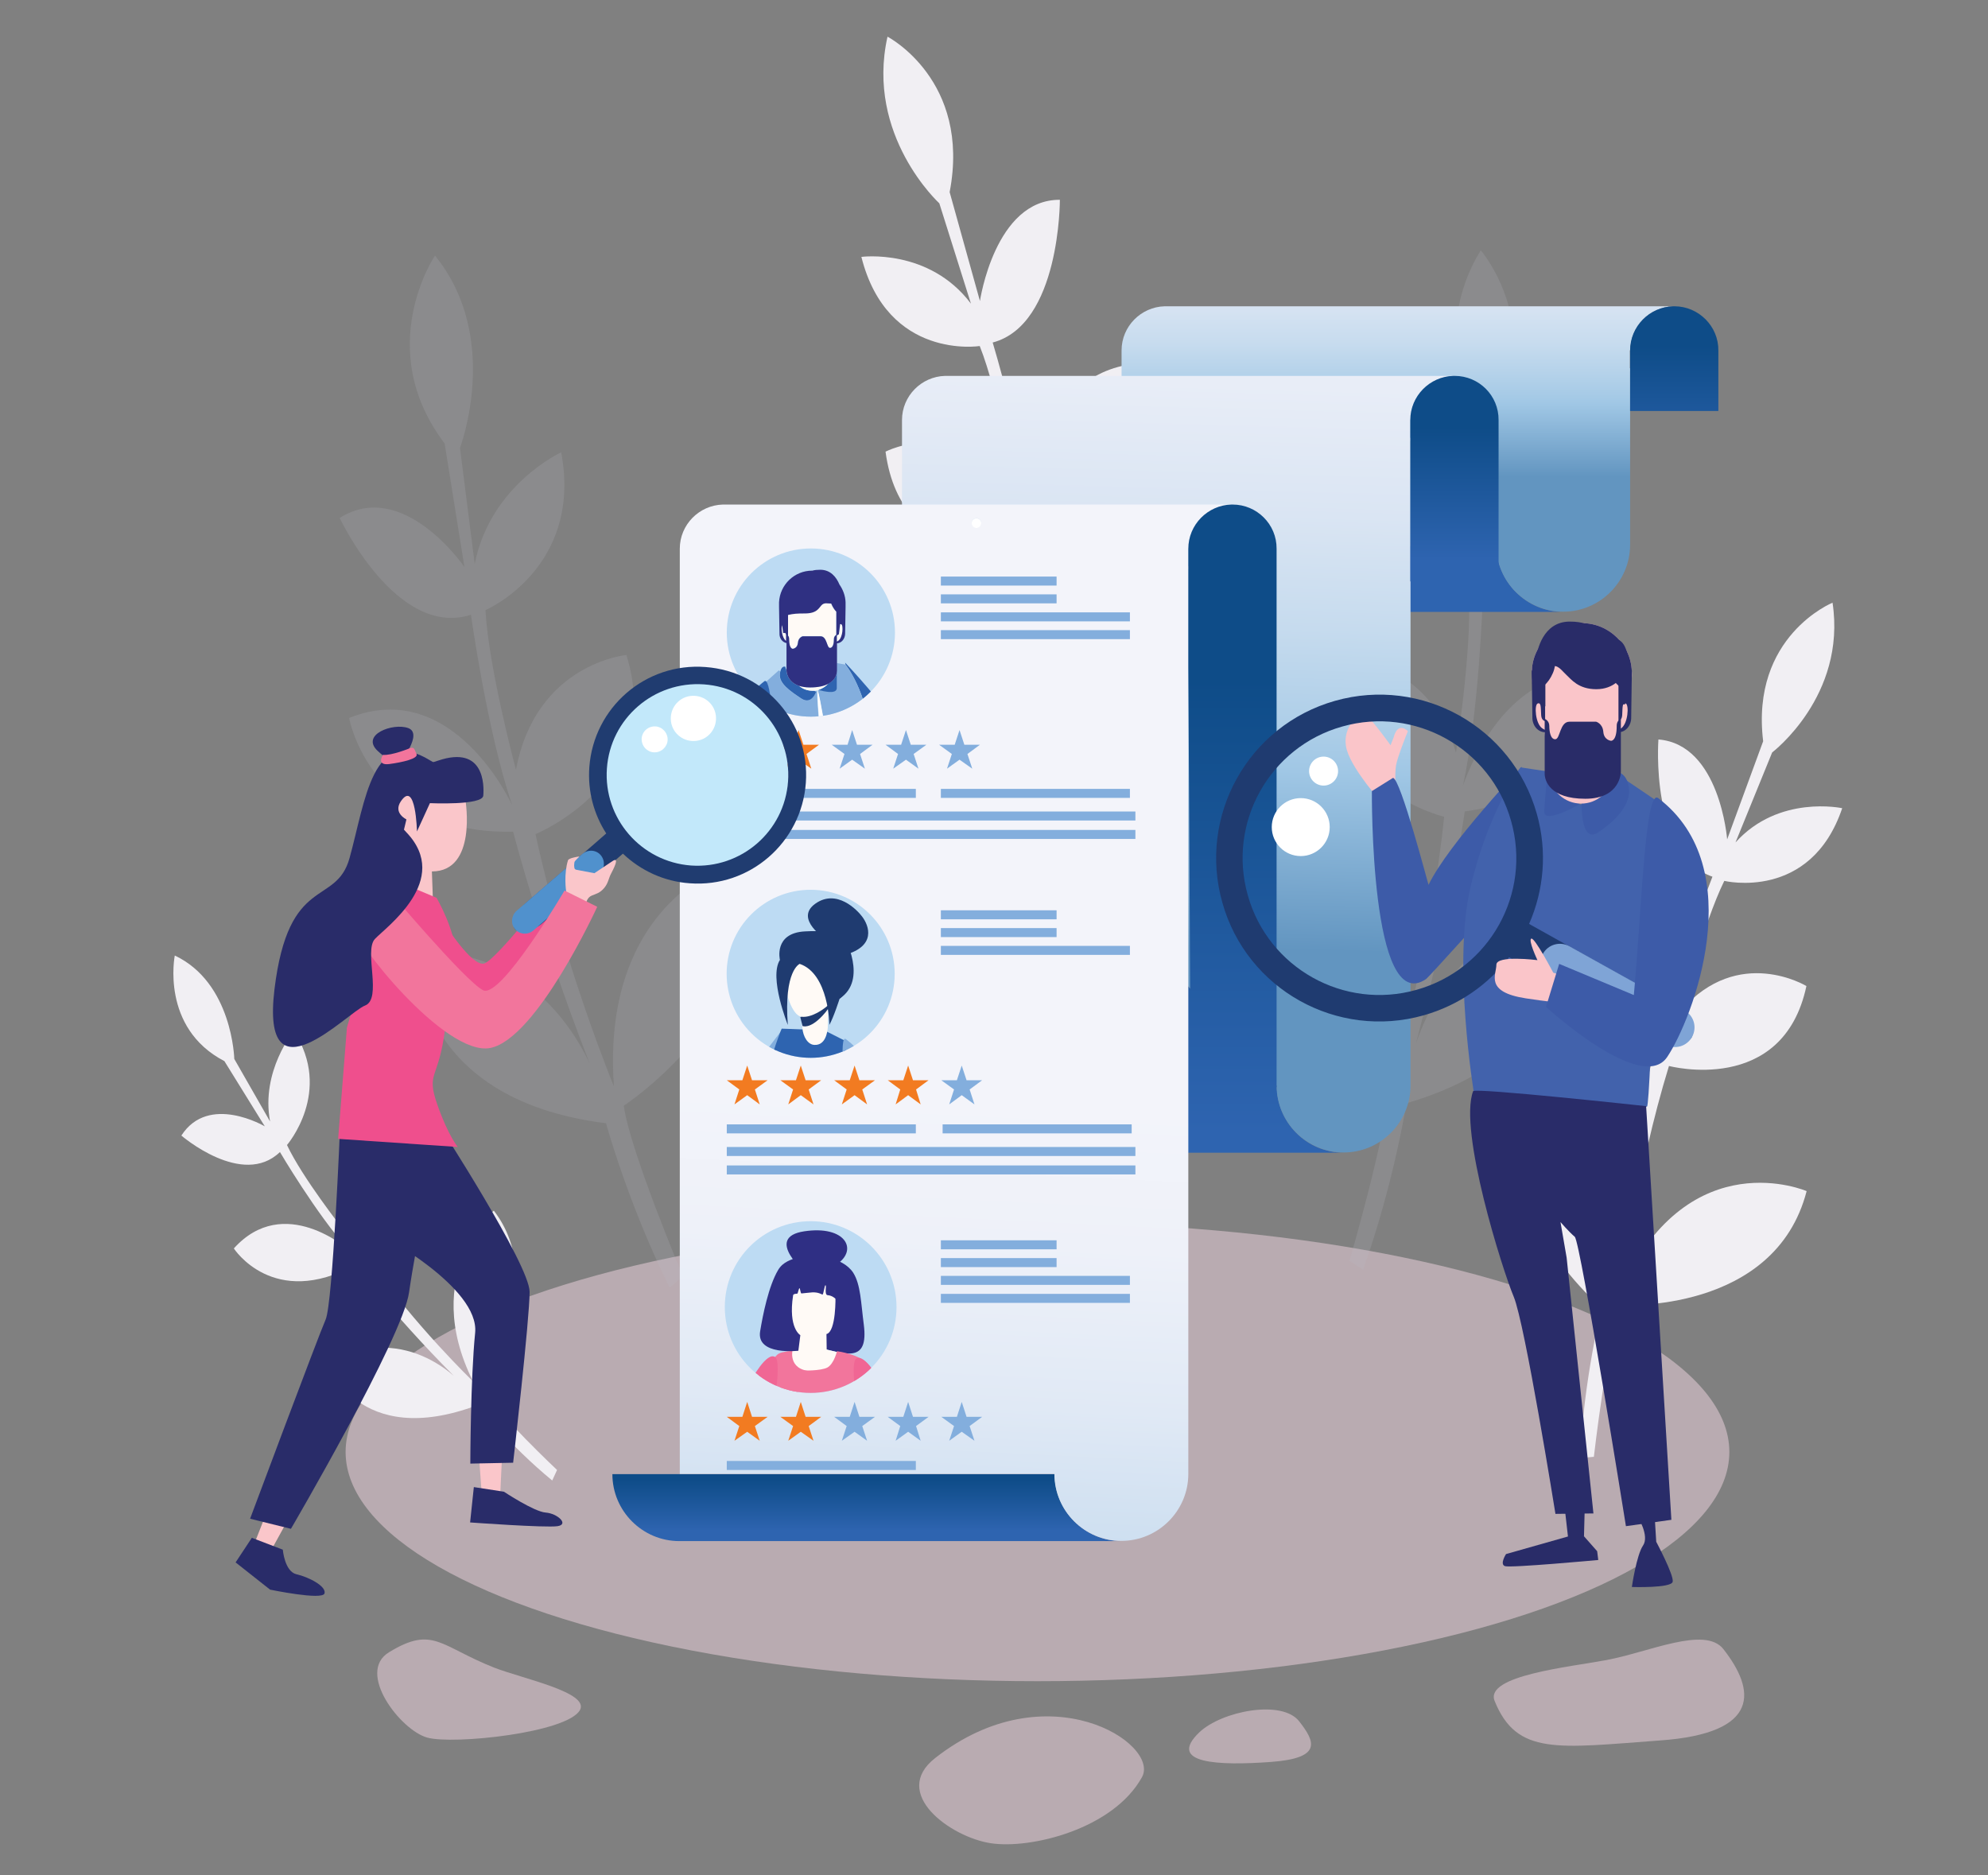 <?xml version="1.0" encoding="utf-8"?>
<!-- Generator: Adobe Illustrator 25.4.1, SVG Export Plug-In . SVG Version: 6.00 Build 0)  -->
<svg version="1.1" id="Layer_1" xmlns="http://www.w3.org/2000/svg" xmlns:xlink="http://www.w3.org/1999/xlink" x="0px" y="0px"
	 viewBox="0 0 905.4 854.1" style="enable-background:new 0 0 905.4 854.1;" xml:space="preserve">
<rect x="0" y="0" width="905.4" height="854.1" fill="#808080" stroke="none"/>
<style type="text/css">
	.st0{opacity:0.47;fill:#FADCE9;}
	.st1{fill:#F1EFF3;}
	.st2{opacity:0.19;fill:#BAB8C7;}
	.st3{fill:#1F3B70;}
	.st4{fill:url(#SVGID_1_);}
	.st5{fill:url(#SVGID_00000163032061463598301730000014708231026503050153_);}
	.st6{fill:url(#SVGID_00000082331788749058395680000015036668859032650394_);}
	.st7{fill:url(#SVGID_00000088817900679784778090000003891886605155106436_);}
	.st8{fill:url(#SVGID_00000041297861941760103820000001022956648490920883_);}
	.st9{fill:url(#SVGID_00000141451721011230042550000000458088351184843659_);}
	.st10{fill:url(#SVGID_00000075859165765582497060000016516931296337338776_);}
	.st11{fill:url(#SVGID_00000119803587869084382060000003040121221996919467_);}
	.st12{fill:#FFFFFF;}
	.st13{fill:url(#SVGID_00000058561891528375623720000013325054725552822151_);}
	.st14{clip-path:url(#SVGID_00000037667101621836866020000004056957055340693433_);fill:#BDDBF3;}
	.st15{clip-path:url(#SVGID_00000037667101621836866020000004056957055340693433_);}
	.st16{fill:#2F3082;}
	.st17{fill:#4161AD;}
	.st18{fill:#4770B7;}
	.st19{fill:#FFFAF6;}
	.st20{fill:#2E64B0;}
	.st21{fill:#83AEDD;}
	.st22{fill:#F27B21;}
	.st23{clip-path:url(#SVGID_00000155838196867170803320000010249333112156883347_);fill:#BDDBF3;}
	.st24{clip-path:url(#SVGID_00000155838196867170803320000010249333112156883347_);}
	.st25{clip-path:url(#SVGID_00000173149709437943245300000013954310057544456628_);fill:#BDDBF3;}
	.st26{clip-path:url(#SVGID_00000173149709437943245300000013954310057544456628_);}
	.st27{fill:#2F2F84;}
	.st28{fill:#F2759C;}
	.st29{fill:#F06694;}
	.st30{fill:#BDDBF3;}
	.st31{fill:#FAC5C9;}
	.st32{fill:#3D5BA8;}
	.st33{fill:#4262AC;}
	.st34{fill:#292C68;}
	.st35{fill:#292C69;}
	.st36{fill:#7FA4D6;}
	.st37{fill:#EF4F8D;}
	.st38{fill:#C2E8FA;}
	.st39{fill:#203C70;}
	.st40{fill:#5091CD;}
	.st41{fill:#FAC6CA;}
</style>
<g>
	<g>
		<g>
			<ellipse class="st0" cx="472.5" cy="661.3" rx="315.1" ry="104.4"/>
			<path class="st0" d="M177.2,752.5c-15.2,9.2,5.3,35.6,17.4,38.9c12,3.3,63.6-2.2,69.5-12.5c4.6-8.1-26-14.3-39.1-19.4
				C200.3,749.7,197.2,740.3,177.2,752.5z"/>
			<path class="st0" d="M425.9,800.7c-20.5,16.1,7,36,25.3,38.8c18.3,2.8,55.9-6.5,68.9-30.1C528.5,794.2,477.1,760.6,425.9,800.7z"
				/>
			<path class="st0" d="M680.7,774.7c-4.7-11.6,34.4-15.5,50.8-18.6c19.5-3.6,45-15.7,53.4-5c14.5,18.5,17.5,38.3-28.9,41.6
				C709.5,796.1,690.8,799.7,680.7,774.7z"/>
			<path class="st0" d="M546.2,789c10.2-9.7,37.7-15.1,45.5-5c7.4,9.4,10.5,16.8-13.1,18.5C555,804.2,531.3,803.3,546.2,789z"/>
		</g>
		<path class="st1" d="M495,446.5l-6.7-1.3c0,0-2.3-58-7.7-75.5c0,0-73.8-2-84.7-63.6c0,0,57-19.7,84.9,54.4
			c0,0-2.6-56.1-14.6-109.9c0,0-55.6,10-62.9-44.9c0,0,33.9-17.4,59,17.1c0,0-7.3-43.1-16.1-65.2c0,0-42,6.6-53.9-40.6
			c0,0,30.8-4.1,49.9,21.3l-14.4-45.7c0,0-33.7-30.8-23.6-75.9c0,0,38.1,19.8,28.3,70.8l13.8,49.6c0,0,6.8-46.3,36.4-46.1
			c0,0,0.2,56.9-30.6,65c0,0,13.8,45.6,17.5,78.7c0,0-0.8-60.4,43.7-68.5c0,0,12.4,47.3-39.5,78.6c0,0,9.2,50,12.5,112.8
			c0,0-9.4-60,42.5-91.2c0,0,27.7,52.2-38.9,105.8C490,372.2,495.7,407,495,446.5z"/>
		<path class="st2" d="M620.8,578.3l-6.2-4.1c0,0,17.1-58.4,17.6-78.1c0,0-72.4-33.5-62.6-99.2c0,0,63,4.9,65.9,90.1
			c0,0,16.2-56.6,22.2-115c0,0-58.4-13.9-47.3-71.4c0,0,39.4-2.7,52.7,42.2c0,0,7.1-45.8,5.9-71.4c0,0-43.8-11.4-39.8-63.2
			c0,0,31.9,9.1,42.2,42.4l1-51.4c0,0-23-44.9,2-85.2c0,0,31.1,35.9,4.4,82.2l-2.9,55c0,0,22.2-43,51.4-30c0,0-18.8,56.4-52,51.2
			c0,0-1.6,51-9,85.4c0,0,19.3-60.1,66.1-49.1c0,0-3.5,52.1-65.3,60.9c0,0-7.6,53.4-25.3,117c0,0,10.7-63.4,72.5-72.1
			c0,0,10,63.5-73.8,88C640.6,502.5,634.7,539.4,620.8,578.3z"/>
		<path class="st1" d="M719.5,664.1l6.4-0.6c0,0,6.1-53.4,12.4-69.1c0,0,70,4.1,84.5-51.9c0,0-52.6-22.8-84,43.3
			c0,0,6.3-51.5,21.3-100.3c0,0,51.9,13.8,62.6-36.4c0,0-30.9-18.8-57,11c0,0,9.9-39.2,19.6-58.9c0,0,39.3,9.5,53.7-33.1
			c0,0-28.9-6.3-48.6,15.6l16.7-41c0,0,33.9-25.7,27.5-68.2c0,0-37.4,15.2-31.6,63.1l-16.4,44.7c0,0-3.3-43.3-31.3-45.5
			c0,0-4,52.5,24.6,62.5c0,0-16.2,41-21.9,71.3c0,0,4.9-55.7-36.7-66.8c0,0-15,42.7,32,75.7c0,0-12.1,45.4-19.5,103.2
			c0,0,13-54.6-34-87.7c0,0-29.7,45.9,29.6,100.8C729.3,595.9,721.5,627.5,719.5,664.1z"/>
		<path class="st2" d="M305,586.5l6-5.3c0,0-24.2-57.4-26.9-77.6c0,0,71.7-46.7,54.3-112.8c0,0-65.1,15.6-58.8,104
			c0,0-23-55.7-35.7-114.9c0,0,59.3-24.1,41.4-81.6c0,0-41.3,3.8-50.3,52.3c0,0-12.4-46-13.9-72.7c0,0,44.4-19.1,34.5-71.9
			c0,0-32.2,14.7-39.4,50.8l-6.7-52.8c0,0,19.1-50.2-11.4-87.6c0,0-28.5,42.2,4.4,85.6l9,56.2c0,0-27.8-40.6-56.8-22.3
			c0,0,25.8,55,59.8,44.1c0,0,7.2,52.4,18.7,86.6c0,0-26.7-58.7-74.2-39.6c0,0,9.4,53.2,74.7,51.8c0,0,13.8,53.8,39.2,116.5
			c0,0-18.1-63.6-83.4-62.2c0,0-3.4,67.2,86.5,78.5C276,511.7,286.2,548.7,305,586.5z"/>
		<path class="st1" d="M251.5,674.3l2.2-4.8c0,0-27.4-25.8-33.7-36.7c0,0,30.4-48.5,4.9-81.4c0,0-33.9,28.6-9.5,77.7
			c0,0-26.3-25.2-47.6-55.6c0,0,28.6-31.7,4.8-59.5c0,0-23,14.6-16.8,45.3c0,0-18-22.8-25.1-37.8c0,0,21.1-24.4,3.1-51.9
			c0,0-15.1,18.2-10.8,41.2l-16.3-28.5c0,0-0.8-34.7-27.1-47.1c0,0-6.6,32.9,22.6,48.1l18.4,29.7c0,0-25.6-15.1-38,4.2
			c0,0,27.8,24,44.9,7.5c0,0,16.5,28.1,31.1,44.4c0,0-29.2-25.9-52.1-0.5c0,0,17.9,27.9,55.3,7.5c0,0,20.6,26.9,49.9,55.5
			c0,0-25.4-31.3-62.7-10.9c0,0,13.8,39.8,68.4,19.3C217.3,639.8,231.9,658.2,251.5,674.3z"/>
	</g>
	<g>
		<g>
			<path class="st3" d="M855.6,23c0,0-0.1,0.1-0.1,0.1C855.5,23.1,855.5,23.1,855.6,23C855.6,23.1,855.6,23,855.6,23z"/>
			<g>
				<linearGradient id="SVGID_1_" gradientUnits="userSpaceOnUse" x1="596.061" y1="264.04" x2="596.061" y2="194.731">
					<stop  offset="0.136" style="stop-color:#2E64B0"/>
					<stop  offset="1" style="stop-color:#0E4C88"/>
				</linearGradient>
				<path class="st4" d="M681.5,248.2l-170.6,1.7l-30.8-1.7c0,16.8,13.7,30.5,30.5,30.5H712C695.3,278.7,681.5,265,681.5,248.2z"/>
				
					<linearGradient id="SVGID_00000018229026892772836290000006839945748352612746_" gradientUnits="userSpaceOnUse" x1="636.471" y1="30.552" x2="636.471" y2="221.187">
					<stop  offset="0" style="stop-color:#F3F4FA"/>
					<stop  offset="0.273" style="stop-color:#F1F2F9"/>
					<stop  offset="0.428" style="stop-color:#E8EDF7"/>
					<stop  offset="0.554" style="stop-color:#DAE5F3"/>
					<stop  offset="0.664" style="stop-color:#C6DBEE"/>
					<stop  offset="0.762" style="stop-color:#ADCEE8"/>
					<stop  offset="0.804" style="stop-color:#A0C7E5"/>
					<stop  offset="0.979" style="stop-color:#6295C0"/>
				</linearGradient>
				<path style="fill:url(#SVGID_00000018229026892772836290000006839945748352612746_);" d="M742.5,159.6
					c0-10.9,8.8-19.8,19.6-20.1H531.6c-0.2,0-0.4,0-0.6,0c-0.2,0-0.4,0-0.6,0c-10.8,0.3-19.6,9.2-19.6,20.1v0.4l0,0v84l170.6,4.1
					c0,16.8,13.7,30.5,30.5,30.5c16.8,0,30.5-13.7,30.5-30.5v-78.9l1-1.5h-1.1V159.6z"/>
				
					<linearGradient id="SVGID_00000139267412118099324930000017308086753366222245_" gradientUnits="userSpaceOnUse" x1="762.58" y1="227.564" x2="762.58" y2="157.639">
					<stop  offset="0.136" style="stop-color:#2E64B0"/>
					<stop  offset="1" style="stop-color:#0E4C88"/>
				</linearGradient>
				<path style="fill:url(#SVGID_00000139267412118099324930000017308086753366222245_);" d="M762.6,139.5c-0.2,0-0.4,0-0.6,0
					c-10.8,0.3-19.6,9.2-19.6,20.1v27.6c0,0,32.4,0,40.2,0v-27.6C782.7,148.6,773.6,139.5,762.6,139.5z"/>
			</g>
		</g>
		<g>
			<path class="st3" d="M755.5,269.3c0,0-0.1,0.1-0.1,0.1C755.5,269.4,755.5,269.4,755.5,269.3C755.5,269.3,755.5,269.3,755.5,269.3
				z"/>
			<g>
				
					<linearGradient id="SVGID_00000079454958803450057150000006142882183230268070_" gradientUnits="userSpaceOnUse" x1="496.01" y1="548.09" x2="496.01" y2="309.442">
					<stop  offset="0.136" style="stop-color:#2E64B0"/>
					<stop  offset="1" style="stop-color:#0E4C88"/>
				</linearGradient>
				<path style="fill:url(#SVGID_00000079454958803450057150000006142882183230268070_);" d="M581.5,494.5L410.9,302.9L380,494.5
					c0,16.8,13.7,30.5,30.5,30.5H612C595.2,525,581.5,511.3,581.5,494.5z"/>
				
					<linearGradient id="SVGID_00000176011553582324449870000018368680307583970738_" gradientUnits="userSpaceOnUse" x1="542.1" y1="-24.716" x2="529.272" y2="440.925">
					<stop  offset="0" style="stop-color:#F3F4FA"/>
					<stop  offset="0.273" style="stop-color:#F1F2F9"/>
					<stop  offset="0.428" style="stop-color:#E8EDF7"/>
					<stop  offset="0.554" style="stop-color:#DAE5F3"/>
					<stop  offset="0.664" style="stop-color:#C6DBEE"/>
					<stop  offset="0.762" style="stop-color:#ADCEE8"/>
					<stop  offset="0.804" style="stop-color:#A0C7E5"/>
					<stop  offset="0.979" style="stop-color:#6295C0"/>
				</linearGradient>
				<path style="fill:url(#SVGID_00000176011553582324449870000018368680307583970738_);" d="M642.4,191.3
					c0-10.9,8.8-19.8,19.6-20.1H431.6c-0.2,0-0.4,0-0.6,0c-0.2,0-0.4,0-0.6,0c-10.8,0.3-19.6,9.2-19.6,20.1v0.4l0,0v111.1
					l170.6,191.6c0,16.8,13.7,30.5,30.5,30.5c16.8,0,30.5-13.7,30.5-30.5V200.9l1-1.5h-1.1V191.3z"/>
				
					<linearGradient id="SVGID_00000174568343096410199540000006777947736120238482_" gradientUnits="userSpaceOnUse" x1="662.529" y1="264.04" x2="662.529" y2="194.731">
					<stop  offset="0.136" style="stop-color:#2E64B0"/>
					<stop  offset="1" style="stop-color:#0E4C88"/>
				</linearGradient>
				<path style="fill:url(#SVGID_00000174568343096410199540000006777947736120238482_);" d="M662.5,171.2c-0.2,0-0.4,0-0.6,0
					c-10.8,0.3-19.6,9.2-19.6,20.1v73.5c0,0,32.4,0,40.2,0v-73.5C682.6,180.2,673.6,171.2,662.5,171.2z"/>
			</g>
		</g>
		<g>
			<g>
				<path class="st3" d="M654.4,637.8c0,0-0.1,0.1-0.1,0.1C654.3,637.9,654.3,637.9,654.4,637.8
					C654.4,637.9,654.4,637.8,654.4,637.8z"/>
				<g>
					
						<linearGradient id="SVGID_00000114040609087209098100000014423777964970949526_" gradientUnits="userSpaceOnUse" x1="394.865" y1="700.739" x2="394.865" y2="673.771">
						<stop  offset="0.136" style="stop-color:#2E64B0"/>
						<stop  offset="1" style="stop-color:#0E4C88"/>
					</linearGradient>
					<path style="fill:url(#SVGID_00000114040609087209098100000014423777964970949526_);" d="M480.3,671.4H309.7h-30.8
						c0,16.8,13.7,30.5,30.5,30.5h0.3h201.1C494.1,701.9,480.3,688.2,480.3,671.4z"/>
					
						<linearGradient id="SVGID_00000043451888431374551280000000265394001994016444_" gradientUnits="userSpaceOnUse" x1="436.503" y1="234.919" x2="408.282" y2="817.295">
						<stop  offset="0.457" style="stop-color:#F3F4FA"/>
						<stop  offset="0.566" style="stop-color:#EEF1F9"/>
						<stop  offset="0.693" style="stop-color:#E0E9F5"/>
						<stop  offset="0.828" style="stop-color:#C8DCEF"/>
						<stop  offset="0.968" style="stop-color:#A8CBE7"/>
						<stop  offset="1" style="stop-color:#A0C7E5"/>
					</linearGradient>
					<path style="fill:url(#SVGID_00000043451888431374551280000000265394001994016444_);" d="M541.3,249.9
						c0-10.9,8.8-19.8,19.6-20.1H330.4c-0.2,0-0.4,0-0.6,0c-0.2,0-0.4,0-0.6,0c-10.8,0.3-19.6,9.2-19.6,20.1v0.4l0,0v421h170.6
						c0,16.8,13.7,30.5,30.5,30.5c16.8,0,30.5-13.7,30.5-30.5v-121v-80.7v-20.4v-11.1v-46.7v-132l1-1.5h-1.1V249.9z M444.7,236
						c1.2,0,2.2,1,2.2,2.2c0,1.2-1,2.2-2.2,2.2c-1.2,0-2.2-1-2.2-2.2C442.5,237,443.5,236,444.7,236z"/>
					<path class="st12" d="M444.7,240.5c1.2,0,2.2-1,2.2-2.2c0-1.2-1-2.2-2.2-2.2c-1.2,0-2.2,1-2.2,2.2
						C442.5,239.5,443.5,240.5,444.7,240.5z"/>
					
						<linearGradient id="SVGID_00000098220723642756752100000004889929422797292674_" gradientUnits="userSpaceOnUse" x1="561.385" y1="548.09" x2="561.385" y2="309.441">
						<stop  offset="0.136" style="stop-color:#2E64B0"/>
						<stop  offset="1" style="stop-color:#0E4C88"/>
					</linearGradient>
					<path style="fill:url(#SVGID_00000098220723642756752100000004889929422797292674_);" d="M561.4,229.8c-0.2,0-0.4,0-0.6,0
						c-10.8,0.3-19.6,9.2-19.6,20.1v53.7l1.1,191.6h15.2c9.1,0,16.1,0,23.9,0V249.9C581.5,238.8,572.4,229.8,561.4,229.8z"/>
				</g>
			</g>
			<g>
				<defs>
					<circle id="SVGID_00000157279654700102140420000008616713024169860227_" cx="369.3" cy="288.1" r="38.3"/>
				</defs>
				<clipPath id="SVGID_00000027582179865506779690000011621569779934548613_">
					<use xlink:href="#SVGID_00000157279654700102140420000008616713024169860227_"  style="overflow:visible;"/>
				</clipPath>
				
					<circle style="clip-path:url(#SVGID_00000027582179865506779690000011621569779934548613_);fill:#BDDBF3;" cx="369.3" cy="288.1" r="38.3"/>
				<g style="clip-path:url(#SVGID_00000027582179865506779690000011621569779934548613_);">
					<path class="st16" d="M348.5,511.5c0,0-4.8,9-4.5,10.8c0.4,1.8,11.1,1.4,11.1,1.4s-1.2-8.6-3-11.2c-1.1-1.5-0.4-4,0.4-5.8
						l-3.6-0.5L348.5,511.5z"/>
					<path class="st16" d="M368,510l-3.6,4l-0.3,2.4c0,0,23.8,2.2,25.2,1.6c1.5-0.5-0.3-3.3-0.3-3.3l-16.8-4.7l0.4-4l-4.8-0.2
						L368,510z"/>
					<path class="st17" d="M392.8,390.9c-4,8.3-9.9,15.8-14.2,23.9c-0.8,0.8-3.4,6.5-6.2,14.3c0.1,3.9,0.3,8.4-0.2,14l-7,62.7
						l2.8,0.1l4.8,0.2l6.8,0.2c0,0,18.4-105,17.3-116.2c-0.1-0.6-0.1-1.1-0.2-1.4c-0.1,1.3-0.1,2-0.1,2S395.1,390.7,392.8,390.9z"/>
					<path class="st18" d="M392.8,390.9c-10.3,0.8-38.4,3.1-41.5,2.9l-9.7,111.5l7.3,0.9l3.6,0.5l4.2,0.5c0,0,3.9-35.1,10.7-62.1
						c1.4-5.7,3.2-11.3,4.9-16.1c2.8-7.8,5.5-13.5,6.2-14.3C382.9,406.7,388.7,399.2,392.8,390.9z"/>
					<path class="st19" d="M428.2,287.1c-1-0.6-7.8,8.9-7.8,8.9l-0.8-2.1c-1.2-4.5-3.9-1.7-3.9-1.7s2.9,7,3.2,9.3
						c0.1,1,0.2,2.6,0.2,4c0.2-0.4,0.5-0.6,0.6-0.6l5.6,3.5c2.4-3,5.8-7.6,6.8-11.1C433.9,291.6,429.2,287.6,428.2,287.1z"/>
					<path class="st20" d="M419.1,305.4c-2.6,4.1-8.9,28.4-8.9,28.4c-5.6-11.3-25.3-32-25.3-32l0.2,0.9c0,0,9.9,12.3,11.4,33.6
						c0.2,2.6,0.3,5.3,0.5,7.9c5.4,5.9,13.4,14.8,13.8,15.1c15.2,10.4,14.7-50.9,14.7-50.9l-0.1-0.1l-5.6-3.5
						C419.6,304.8,419.4,305.1,419.1,305.4z"/>
					<path class="st21" d="M354.6,363.6l20.1-8.5l0.8,2.7l0.1,0c-1.3-13.8-3.8-39.7-3.4-43.1c-0.2,0.1-0.4,0.2-0.6,0.3
						c0,0-2,6.4-6.8,3.1c-5.1-3.4-10.2-6.9-9.7-11.1c0.1-0.4,0.1-0.8,0.2-1.2c-0.4-0.3-0.6-0.5-0.6-0.5l-5.8,5.2
						C351.8,313.6,352.7,342.6,354.6,363.6z"/>
					<path class="st21" d="M385.1,302.7L385.1,302.7l-4-0.7c0,1.7,0,3,0,3.5c0,0.2,0,0.5-0.1,0.8c0,2.6,0,6.1,0,6.9
						c0,3.2-6.8,1.3-8,0.9c-0.2,0.1-0.3,0.2-0.6,0.4c0.9,2.4,4.4,22.9,6.8,37.7c1.3-2.2,2.6-4.2,3-4c0.9,0.4-1.6,5.8-1.6,5.8
						s11.1-1.4,11.1,1.3c0,2.7,3.3,7.4-8,9.1c-0.9,0.1-1.8,0.3-2.6,0.4c0.2,1.7,0.4,2.7,0.4,2.9c0,3.4-1.4,11.4-1.1,9.4
						c0.2-1.5-2.2-6.9-3.3-9.5c-4.1,3.5-18.6,15.6-27.1,15.1c0.3,6.6,0.6,10.8,0.8,11c0,0,0.1,0,0.3,0c3.1,0.2,31.2-2.1,41.5-2.9
						c2.3-0.2,3.8-0.3,3.8-0.3s0-0.7,0.1-2c0.3-6.1,1.2-25.5,0.4-44.4c-0.1-2.7-0.3-5.3-0.5-7.9C395,315,385.1,302.7,385.1,302.7z"
						/>
					<path class="st20" d="M364.9,318.1c4.8,3.2,6.8-3.1,6.8-3.1l0,0c-0.4-0.1-0.7-0.3-1-0.4c-0.2,0-0.4,0-0.6,0h0
						c-2.3,0-4.4-0.8-6.1-2.2c-5.5-1.8-5.9-6.6-5.9-7.4c-0.3-0.6-0.4-1-0.4-1.3c0,0-1.6-0.8-2.3,2.1c-0.1,0.3-0.2,0.7-0.2,1.2
						C354.7,311.2,359.8,314.7,364.9,318.1z"/>
					<path class="st20" d="M377.2,311.4c-1.2,1.3-2.7,2.2-4.3,2.8c0,0,0.1,0,0.2,0.1c1.3,0.4,8,2.2,8-0.9c0-0.9,0-4.3,0-6.9
						C380.9,307.7,380,309.9,377.2,311.4z"/>
					<path class="st12" d="M372.4,314.3c-0.1,0-0.1,0.1-0.1,0.4c-0.3,3.4,2.1,29.3,3.4,43.1l0.7-0.2c0,0,1.4-2.7,2.9-5.2
						c-2.4-14.9-5.9-35.4-6.8-37.7C372.5,314.4,372.4,314.3,372.4,314.3z"/>
					<path class="st12" d="M378.3,366.7c0,0-0.4,0.4-1.1,1c1.2,2.6,3.5,8,3.3,9.5c-0.3,2,1.1-6,1.1-9.4c0-0.2-0.1-1.2-0.4-2.9
						c-1.3,0.2-2.4,0.3-3.4,0.5L378.3,366.7z"/>
					<path class="st19" d="M375.7,357.8l-0.1,0l2.3,7.5c1-0.1,2.1-0.3,3.4-0.5c0.8-0.1,1.6-0.2,2.6-0.4c11.3-1.7,8-6.4,8-9.1
						c0-2.7-11.1-1.3-11.1-1.3s2.5-5.4,1.6-5.8c-0.4-0.2-1.7,1.8-3,4c-1.5,2.5-2.9,5.2-2.9,5.2L375.7,357.8z"/>
					<path class="st19" d="M377.2,311.4c-1.8,1-4.5,1.7-8.4,1.7c-2,0-3.5-0.3-4.9-0.7c1.7,1.4,3.8,2.2,6.1,2.2h0c0.2,0,0.4,0,0.6,0
						c0.8,0,1.5-0.2,2.2-0.4C374.6,313.6,376.1,312.6,377.2,311.4z"/>
					<path class="st19" d="M385,275.5c0,0.3,0,0.6,0,1C385,276.1,385,275.8,385,275.5z"/>
					<path class="st19" d="M359.3,291c0,4.6,1.7,4.4,1.7,4.4s2.1-0.2,2.3-2.7s2.2-3,2.2-3s5,0,8.1,0c3,0,2.8,5.3,4.3,5.3
						c1.5,0,1.8-2.4,1.8-4c0-1.2,0.8-1.8,1.2-2h-0.1c0,0,0-8.4,0-10.3c0-0.1,0-0.1,0-0.2c-0.9-0.9-1.7-2-2.2-3.4
						c0-0.1-0.1-0.2-0.1-0.3c0,0,0,0,0,0c-1.8,0-5.1-5.4-6.4-4c-1.3,1.4-3.2,0-8.6,0c-3.4,0-3.6,10.4-4.7,9.2v9.4
						C359.3,290.1,359.3,291,359.3,291z"/>
					<path class="st19" d="M354.7,276.5c0-0.3,0-0.7,0-1C354.7,275.8,354.7,276.1,354.7,276.5z"/>
					<path class="st19" d="M358,289.1c-0.1-0.2-0.2-0.5-0.3-0.8h-1c0,0-0.3-1.4-0.5-3.6c-0.6,1.4-0.1,5.9,1.8,7.2c0,0,0,0,0,0V289.1
						z"/>
					<path class="st19" d="M383.2,284.3c-0.2-0.1-0.4-0.1-0.5,0c-0.3,2.7-0.6,4.7-0.6,4.7h-0.3c-0.2,0.2-0.4,0.4-0.6,0.5
						c0,0.6,0,1.5,0,2.7c0.2-0.1,0.4-0.2,0.6-0.3C383.9,290.5,384.2,284.7,383.2,284.3z"/>
					<path class="st16" d="M364,312.4c1.3,0.4,2.9,0.7,4.9,0.7c3.9,0,6.6-0.7,8.4-1.7c2.7-1.5,3.6-3.6,3.8-5c0-0.3,0.1-0.6,0.1-0.8
						c0-0.5,0-1.8,0-3.5c0-2.7,0-6.3,0-9.1c2.1-0.1,3.7-2.1,3.7-4.5l0.2-11.9c0,0,0-0.1,0-0.1c0-0.3,0-0.7,0-1c0-0.1,0-0.2,0-0.3
						c0,0,0-0.1,0-0.1c0-0.1,0-0.1,0-0.2l0-0.6l0,0c-0.1-3-1.2-5.8-2.8-8.1c-1.4-3.4-4.1-6.7-8.7-6.7c-1.4,0-2.6,0.1-3.6,0.4
						c0,0,0,0-0.1,0c-8.1,0-14.7,6.4-15.1,14.4l0,0l0,0.6c0,0.1,0,0.1,0,0.2c0,0,0,0.1,0,0.1c0,0.1,0,0.2,0,0.3c0,0.3,0,0.6,0,1
						c0,0,0,0,0,0l0.2,12c-0.1,2.2,1.3,4,3.2,4.4v12c0,0,0,0,0,0.1C358.1,305.8,358.5,310.6,364,312.4z M358.8,280.1
						c2.7-0.6,4.2-0.7,7.7-0.7c5.5,0,6.3-2.3,7.6-3.7c1.3-1.4,2.7-0.8,4.5-0.8c0,0,0,0,0,0c0,0.1,0.1,0.2,0.1,0.3
						c0.6,1.3,1.3,2.5,2.2,3.4c0,0.1,0,0.1,0,0.2c0,2,0,10.3,0,10.3h0.1c-0.4,0.2-1.2,0.8-1.2,2c0,1.6-0.3,4-1.8,4
						c-1.5,0-1.3-5.3-4.3-5.3c-3,0-8.1,0-8.1,0s-2,0.5-2.2,3s-2.3,2.7-2.3,2.7s-1.7,0.2-1.7-4.4c0,0,0.1-0.9-0.5-1.6V280.1z
						 M381.7,291.9c-0.2,0.1-0.4,0.2-0.6,0.3c0-1.2,0-2.1,0-2.7c0.2-0.1,0.4-0.3,0.6-0.5h0.3c0,0,0.3-2,0.6-4.7
						c0.1-0.1,0.3-0.1,0.5,0C384.2,284.7,383.9,290.5,381.7,291.9z M358,291.9c-1.8-1.2-2.4-5.7-1.8-7.2c0.3,2.2,0.5,3.6,0.5,3.6h1
						c0.1,0.3,0.2,0.6,0.3,0.8L358,291.9C358,291.9,358,291.9,358,291.9z"/>
					<path class="st20" d="M377.2,367.7c0.7-0.6,1.1-1,1.1-1l-0.4-1.4l-2.3-7.5l-0.8-2.7l-20.1,8.5c-1.9-21-2.8-50-5.7-53.2
						c-0.3-0.3-0.6-0.4-0.9-0.1c-25,19-9.3,59.8-2.5,70c1.1,1.7,2.7,2.4,4.7,2.5C358.6,383.3,373.1,371.2,377.2,367.7z"/>
				</g>
			</g>
			<g>
				<polygon class="st22" points="363.7,332.5 365.9,339.2 373,339.2 367.3,343.4 369.5,350.1 363.7,346 358,350.1 360.2,343.4 
					354.4,339.2 361.5,339.2 				"/>
				<polygon class="st22" points="340.3,332.5 342.5,339.2 349.6,339.2 343.8,343.4 346,350.1 340.3,346 334.5,350.1 336.7,343.4 
					331,339.2 338.1,339.2 				"/>
				<polygon class="st21" points="388.1,332.5 390.3,339.2 397.4,339.2 391.7,343.4 393.9,350.1 388.1,346 382.4,350.1 384.6,343.4 
					378.8,339.2 386,339.2 				"/>
				<polygon class="st21" points="412.6,332.5 414.8,339.2 421.9,339.2 416.1,343.4 418.3,350.1 412.6,346 406.8,350.1 409,343.4 
					403.3,339.2 410.4,339.2 				"/>
				<polygon class="st21" points="437,332.5 439.2,339.2 446.3,339.2 440.6,343.4 442.8,350.1 437,346 431.3,350.1 433.5,343.4 
					427.7,339.2 434.8,339.2 				"/>
			</g>
			<rect x="331" y="359.3" class="st21" width="86.1" height="4.1"/>
			<rect x="428.5" y="359.3" class="st21" width="86.1" height="4.1"/>
			<rect x="428.5" y="262.6" class="st21" width="52.7" height="4.1"/>
			<rect x="428.5" y="270.7" class="st21" width="52.7" height="4.1"/>
			<rect x="428.5" y="278.9" class="st21" width="86.1" height="4.1"/>
			<rect x="428.5" y="287" class="st21" width="86.1" height="4.1"/>
			<rect x="428.5" y="414.6" class="st21" width="52.7" height="4.1"/>
			<rect x="428.5" y="422.7" class="st21" width="52.7" height="4.1"/>
			<rect x="428.5" y="430.8" class="st21" width="86.1" height="4.1"/>
			<rect x="428.5" y="564.9" class="st21" width="52.7" height="4.1"/>
			<rect x="428.5" y="573" class="st21" width="52.7" height="4.1"/>
			<rect x="428.5" y="581.1" class="st21" width="86.1" height="4.1"/>
			<rect x="428.5" y="589.3" class="st21" width="86.1" height="4.1"/>
			<rect x="331" y="369.6" class="st21" width="186.1" height="4.1"/>
			<rect x="331" y="378" class="st21" width="186.1" height="4.1"/>
			<g>
				<defs>
					
						<ellipse id="SVGID_00000057146664753877104550000013603162071035529106_" transform="matrix(0.707 -0.707 0.707 0.707 -205.417 391.035)" cx="369.3" cy="443.5" rx="38.3" ry="38.3"/>
				</defs>
				<clipPath id="SVGID_00000052782236738630800940000012610888280816959125_">
					<use xlink:href="#SVGID_00000057146664753877104550000013603162071035529106_"  style="overflow:visible;"/>
				</clipPath>
				
					<ellipse transform="matrix(0.707 -0.707 0.707 0.707 -205.417 391.035)" style="clip-path:url(#SVGID_00000052782236738630800940000012610888280816959125_);fill:#BDDBF3;" cx="369.3" cy="443.5" rx="38.3" ry="38.3"/>
				<g style="clip-path:url(#SVGID_00000052782236738630800940000012610888280816959125_);">
					<path class="st19" d="M320.9,472.8c0,0-0.2-5.2,0.2-7.4c0.3-2.2,3.1-9.1,3.1-9.1s-2.6-2.8-3.8,1.7l-0.8,2c0,0-6.6-9.3-7.6-8.7
						c-1,0.6-5.6,4.4-4,10c1.7,5.6,9.2,13.9,9.2,13.9L320.9,472.8z"/>
					<path class="st21" d="M320.2,468.8l-5.6,3.5c0,0,3.4,54.7,18.2,44.6c0.6-0.4,14.3-14.7,14.3-14.7l9.2-33.3
						c0,0-19.2,24.6-24.7,35.7C331.6,504.6,322.2,468.8,320.2,468.8z"/>
					<path class="st20" d="M375.7,469.4l9.9,5c0,0-2.2,25-1.6,47.6c0.5,17.2,3.9,33.5,3.5,33.8c-1,0.5-45.8-3.5-45.8-3.5
						s4.8-9.8,6.8-29.9c0.3-3-2.2-21.1-1.6-23.8c4.8-20.3,9.1-30.1,9.1-30.1l10.9,0.4L375.7,469.4z"/>
					<path class="st17" d="M389.6,665.4l0.3,5.7c0,0,4.7,8.8,4.4,10.6c-0.3,1.8-10.8,1.4-10.8,1.4s1.2-8.4,3-11
						c1.7-2.5-1.4-7.6-1.4-7.6L389.6,665.4z"/>
					<path class="st17" d="M371,663l-0.2,6.6l3.5,3.9l0.3,2.3c0,0-23.3,2.1-24.7,1.6c-1.4-0.5,0.3-3.2,0.3-3.2l16.4-4.6l-0.8-7.1
						L371,663z"/>
					<path class="st17" d="M387.3,555.7l6.7,109.5l-12,1.7c0,0-13.3-92.6-14.7-93.9c-1.5-1.3-5.2-3.4-5.2-3.4l4.2,26.3l7.1,67.7
						l-10.1,0.1c0,0-8.1-50.5-11.1-57.5c-3-7-13.2-44.9-9.4-55.3C343.2,549.9,387.3,555.7,387.3,555.7z"/>
					<path class="st19" d="M362.6,520.4c0,0-5-9.4-5.8-9c-0.9,0.4,1.6,5.7,1.6,5.7s-10.9-1.4-10.9,1.2c0,2.6-3.2,7.2,7.8,8.9
						c11,1.7,12.9,1.2,12.9,1.2l-0.1-6.1L362.6,520.4z"/>
					<path class="st21" d="M385.3,473.3c-3.5-2.7,0.2,24.5-1.9,47.1l-19.1-2.4l-3.5,11.4c0,0,20.1,6.6,30.5,0.4
						C396.9,526.5,409.8,491.9,385.3,473.3z"/>
					<g>
						<g>
							<g>
								<path class="st19" d="M371,475.9L371,475.9c4.9,0.2,5.8-5.6,6-7.9l0.2-12.7l-12.9-2.8l1.1,15.4
									C365.7,472.4,368.1,475.9,371,475.9z"/>
								<path class="st3" d="M378.9,452.4l-14.4,10.9l1,4c0,0,3.2,1.6,9.1-4.7c4.7-5,4.2-7.4,4.2-7.4v-3V452.4z"/>
								<path class="st3" d="M357.9,431.5c0,0-2.6,7.1-1.7,10.4c0.9,3.3,0.9,3.3,0.9,3.3s2.2-9.8,2.2-9.9S357.9,431.5,357.9,431.5z"
									/>
								<circle class="st19" cx="371.7" cy="440.9" r="15.2"/>
								<path class="st19" d="M356.5,441.2c0,6.1,3.3,21.4,8.7,21.9c8.4,0.8,22.2-12.9,19.2-19.8c-2.4-5.6-11.3-2.4-16.8-2.4
									C362.1,440.9,356.5,435.1,356.5,441.2z"/>
								<path class="st3" d="M357.7,432.6c0,3.4,2.5,4.8,8.4,4.8c0.4,0,0.8,0,1.2,0c5.8-0.3,13.5-3.1,13.5-6.3
									c0-3.4-4.8-6.1-10.7-6.1C364.1,425,357.7,429.3,357.7,432.6z"/>
								<path class="st3" d="M374.6,426c6.5,1.3,11.6,6.7,12.3,13.4c-0.7,4.2-4.1,9.2-8.2,9.2c-1.4,0,1.4-8.2-6.2-12.2
									C368.6,434.3,370.3,426.8,374.6,426z"/>
								<path class="st3" d="M377.6,442.7c1.9-2.9,7.1-5.3,9-5.3c0,0,0.9,5.6,0.4,8.7c-0.2,1.4-0.6,2.7-1.2,3.7l0,0c0,0-2,4.2-3.3,5
									c-1.3,0.8-2.7-2.2-2.7-2.2l-0.2-1.8c-1.1-1.1-1.7-2.8-1.7-4.8C377.9,445.2,377.6,442.7,377.6,442.7z"/>
								<path class="st19" d="M380.3,443.8c0,2.4,1,4.3,2.3,4.3c1.3,0,2.3-1.9,2.3-4.3c0-2.4-1-4.3-2.3-4.3
									C381.4,439.5,380.3,441.4,380.3,443.8z"/>
								<path class="st19" d="M381.2,450.3l0.4-0.5l1.5-1.8l-2.4-3c0,0,0,3.3-1.5,3.9c-1.5,0.6-2.8,1.9-2.8,1.9l2.7,2.8l2.1,2.1
									L381.2,450.3z"/>
							</g>
							<path class="st3" d="M364.2,439c0,0-7.3,3-5.4,27.8c0,0-8.7-21.6-3.6-29.6c0,0-3-12.3,11.5-13c14.5-0.8,17.8,2.5,17.8,2.5
								s10.9,19.6-2.1,28.1c0,0-2.7,8.5-4.7,12C377.8,466.8,377.5,443.5,364.2,439z"/>
							<path class="st3" d="M376.3,427.9c0,0-14.8-9.3-5-16.3c9.8-7,19.2,3,21.3,5.8c3.3,4.3,6.5,13.5-7.8,17.5L376.3,427.9z"/>
						</g>
					</g>
				</g>
			</g>
			<g>
				<polygon class="st22" points="340.3,485.3 342.5,492 349.6,492 343.8,496.2 346,503 340.3,498.8 334.5,503 336.7,496.2 331,492 
					338.1,492 				"/>
				<polygon class="st22" points="364.7,485.3 366.9,492 374,492 368.3,496.2 370.5,503 364.7,498.8 359,503 361.2,496.2 355.4,492 
					362.5,492 				"/>
				<polygon class="st22" points="389.2,485.3 391.4,492 398.5,492 392.7,496.2 394.9,503 389.2,498.8 383.4,503 385.6,496.2 
					379.9,492 387,492 				"/>
				<polygon class="st22" points="413.6,485.3 415.8,492 422.9,492 417.2,496.2 419.3,503 413.6,498.8 407.9,503 410,496.2 
					404.3,492 411.4,492 				"/>
				<polygon class="st21" points="438,485.3 440.2,492 447.3,492 441.6,496.2 443.8,503 438,498.8 432.3,503 434.5,496.2 428.7,492 
					435.8,492 				"/>
			</g>
			<rect x="331" y="512.1" class="st21" width="86.1" height="4.1"/>
			<rect x="429.3" y="512.1" class="st21" width="86.1" height="4.1"/>
			<rect x="331" y="522.4" class="st21" width="186.1" height="4.1"/>
			<rect x="331" y="530.8" class="st21" width="186.1" height="4.1"/>
			<g>
				<polygon class="st22" points="340.3,638.5 342.5,645.3 349.6,645.3 343.8,649.5 346,656.2 340.3,652.1 334.5,656.2 336.7,649.5 
					331,645.3 338.1,645.3 				"/>
				<polygon class="st22" points="364.7,638.5 366.9,645.3 374,645.3 368.3,649.5 370.5,656.2 364.7,652.1 359,656.2 361.2,649.5 
					355.4,645.3 362.5,645.3 				"/>
				<polygon class="st21" points="389.2,638.5 391.4,645.3 398.5,645.3 392.7,649.5 394.9,656.2 389.2,652.1 383.4,656.2 
					385.6,649.5 379.9,645.3 387,645.3 				"/>
				<polygon class="st21" points="413.6,638.5 415.8,645.3 422.9,645.3 417.2,649.5 419.3,656.2 413.6,652.1 407.9,656.2 410,649.5 
					404.3,645.3 411.4,645.3 				"/>
				<polygon class="st21" points="438,638.5 440.2,645.3 447.3,645.3 441.6,649.5 443.8,656.2 438,652.1 432.3,656.2 434.5,649.5 
					428.7,645.3 435.8,645.3 				"/>
			</g>
			<rect x="331" y="665.4" class="st21" width="86.1" height="4.1"/>
			<g>
				<defs>
					<circle id="SVGID_00000137845566042510074460000000927646427144934308_" cx="369.2" cy="595.3" r="39.1"/>
				</defs>
				<clipPath id="SVGID_00000151529844113408454310000003518779859524348079_">
					<use xlink:href="#SVGID_00000137845566042510074460000000927646427144934308_"  style="overflow:visible;"/>
				</clipPath>
				
					<circle style="clip-path:url(#SVGID_00000151529844113408454310000003518779859524348079_);fill:#BDDBF3;" cx="369.2" cy="595.3" r="39.1"/>
				<g style="clip-path:url(#SVGID_00000151529844113408454310000003518779859524348079_);">
					<g>
						<path class="st27" d="M378.8,596c0,0-15.5-0.4-17.8-12.4l-2.8,5.5c0,0-5-3.6-2.4-7.7c2.6-4.1,9.2-11.9,21-8.8
							c4.9,1.2,9.4,3.4,11.8,7.1c3.4,5.4,3.5,13.7,4.8,23.6c2.3,17.9-8.4,13.5-21.8,10C365.3,611.8,378.6,607.8,378.8,596z"/>
						<path class="st19" d="M380.5,590.4c0,0,0.4,16.1-4.1,17.2l0.1,7.1l6.1,1.4c0,0-3.9,10.5-14.8,8.8c-11-1.7-8.4-11.6-8.4-11.6
							l-6.2-19.1l2.3-7.9l12.4-3.3l6.9-2.6l5.6,1.4L380.5,590.4z"/>
						<path class="st28" d="M381.2,615.4c0,0,12.5,1.6,15.4,7.7c2.8,6.2,8.7,18.9,8.7,18.9l-13-2l-2,22.3l-39.2-1.3l-1.4-25.2
							l15.7-11.6c0,0,8.4,0.3,11.5-1.4C379.9,621,381.2,615.4,381.2,615.4z"/>
						<path class="st27" d="M367.3,580.1c0,0-19.7-16.5-1-19.3c18.7-2.8,24.5,8.3,15.1,14.8C372.1,582.1,367.3,580.1,367.3,580.1z"
							/>
						<path class="st28" d="M360.9,615.2c0,0-2.2,10,10.9,9.3c13.1-0.7-24.1,17.9-24.9,17.8c-0.8,0-9.6,2.1-9.6,2.1
							s5.3-17,12.9-23.6c3.2-2.8,3.1-3.5,4.5-4.3C356.3,615.6,360.9,615.2,360.9,615.2z"/>
						<path class="st27" d="M363.6,615.2c0,0-19.3,2.3-17.4-8.9c1.2-7.3,3.8-20.5,8.2-27.9c2.3-3.9,6.3-4.7,8.3-5.6
							c1.3-0.6,14.6,1,19.7,6.5c3.7,3.9-0.3,11.6-0.1,14c0.1,0.7-1.7-3.1-5.3-3.4c-1.7-0.1-0.5-4.2-1-4.5c-0.5-0.4-0.9,4.5-1.5,4.2
							c-2-1-3.5-1.2-6.6-0.8c-1.1,0.1-2.1,0.2-2.9,0.3c-0.4,0-0.6-2.4-0.9-2.4c-0.3,0-0.7,2.5-1,2.5c-1.3,0.1-1.8,0.2-1.9,0.8
							c-2.3,15,3.3,18.1,3.3,18.1L363.6,615.2z"/>
						<path class="st29" d="M389.8,618.9c-1.8,1.4-1,14.4,1,19.1c0.9,2.3,3.7,8.6,5.7,10.5c2,2,3.9,8.2,2.7,10.5
							c-1.2,2.3-2.9,8.6-2.9,8.6l0.2,10.5c0,0,14.1-5.5,14.1-18.7c0-13.3-9.4-29.7-9.4-29.7S393.7,615.8,389.8,618.9z"/>
						<path class="st30" d="M345.9,676.9c0-0.6,0.5-23.7,0.5-23.7h50v26.2l-24.1,8.5L345.9,676.9z"/>
						<path class="st17" d="M369.7,666.5c0-1,0.8-1.7,1.7-1.7c1,0,1.7,0.8,1.7,1.7c0,1-0.8,1.7-1.7,1.7
							C370.5,668.2,369.7,667.5,369.7,666.5z"/>
						<path class="st29" d="M353.2,618.2c1.8,1.4,1,14.4-1,19.1c-0.9,2.3-3.7,8.6-5.7,10.5c-2,2-3.9,8.2-2.7,10.5
							c1.2,2.3,2.2,7.2,2.2,7.2l-0.5,10.9c0,0-13-4.4-13-17.7c0-13.3,9.4-29.7,9.4-29.7S349.3,615,353.2,618.2z"/>
					</g>
				</g>
			</g>
		</g>
	</g>
	<g>
		<path class="st31" d="M635.5,361.3c0,0-0.3-8.9,0.3-12.7c0.6-3.8,5.4-15.6,5.4-15.6s-4.5-4.8-6.5,2.9l-1.4,3.5
			c0,0-11.4-15.9-13.1-15c-1.7,1-9.6,7.6-6.8,17.2c2.8,9.5,15.9,23.9,15.9,23.9L635.5,361.3z"/>
		<path class="st32" d="M634.4,354.3l-9.6,6c0,0-0.9,103.1,24.7,85.6c1.1-0.7,31.2-34.2,31.2-34.2l12.4-62.5
			c0,0-33.2,34.7-42.5,53.8C650.5,403.1,637.8,354.3,634.4,354.3z"/>
		<path class="st33" d="M739.2,354.4l16.4,11.1c0,0-3.8,137.6-5.5,138.5c-1.7,0.9-78.8-6-78.8-6s-9.8-59-1.6-93.9
			c8.2-34.9,22.8-54.6,22.8-54.6l13.3,2l-1.5,3.7l1.7,7.8c0,0,7.6,0.2,8.8,1.9c1.1,1.7,4.1,1.2,6.6,1.5
			C724.1,366.7,739.2,354.4,739.2,354.4z"/>
		<path class="st32" d="M736.3,351.5c0,2.4,3,6.4-16,14c0,0-0.6,19.1,7.6,13.6c8.5-5.7,14.8-12.9,14-20.1
			C741,351.8,736.3,351.5,736.3,351.5z"/>
		<path class="st32" d="M719.5,366.2c0,0-16.2,9.4-16.2,3.5c0-2.4,1.3-15.9,1.3-15.9L719.5,366.2z"/>
		<path class="st34" d="M753.7,692.4l0.6,9.8c0,0,8.1,15.2,7.5,18.2c-0.6,3-18.6,2.4-18.6,2.4s2.1-14.5,5.1-18.9
			c3-4.4-2.4-13.1-2.4-13.1L753.7,692.4z"/>
		<path class="st34" d="M721.7,688.3l-0.3,11.4l6,6.8l0.5,4c0,0-40,3.7-42.5,2.8c-2.5-0.9,0.5-5.5,0.5-5.5l28.2-8l-1.4-12.3
			L721.7,688.3z"/>
		<g>
			<g>
				<g>
					<g>
						<path class="st31" d="M720.1,366L720.1,366c7.3,0,13.4-5.4,14.4-12.6l3.4-25.1h-35l2.7,24.7C706.4,360.4,712.7,366,720.1,366z
							"/>
						<path class="st31" d="M697.6,306.6c0,12.6,10.2,22.8,22.8,22.8c12.6,0,22.8-10.2,22.8-22.8c0-12.6-10.2-22.8-22.8-22.8
							C707.8,283.8,697.6,294,697.6,306.6z"/>
						<path class="st31" d="M697.6,307.2c0,12.6,10.2,43.9,22.8,43.9c12.6,0,22.8-31.3,22.8-43.9c0-12.6-10.2-1.7-22.8-1.7
							C707.8,305.5,697.6,294.6,697.6,307.2z"/>
						<path class="st34" d="M734.4,337.2c0,0-3.1,18.6-13.8,18.5c-10.7-0.1-14.3-18.5-14.3-18.5H734.4z"/>
						<path class="st31" d="M697.6,307.2c0,12.6,10.2,43.9,22.8,43.9c12.6,0,22.8-31.3,22.8-43.9c0-12.6-10.2-1.7-22.8-1.7
							C707.8,305.5,697.6,294.6,697.6,307.2z"/>
						<path class="st34" d="M697.6,306.8c0-0.1,0-0.1,0-0.2c0-12.6,10.2-22.8,22.8-22.8c12.6,0,22.8,10.2,22.8,22.8
							c0,0.1,0,0.1,0,0.2c0,0.1,0,0.3,0,0.4c0,2.1-0.3,4.6-0.8,7.4c-3.3,0.1-7.1-3-9.1-7.8c-0.6-1.4-1-2.8-1.1-4.1
							c-3.7,1.1-8.1,1.7-12.9,1.7c-4,0-7.8-0.4-11.1-1.2c-0.2,1.1-0.5,2.3-1,3.4c-2,4.7-5.6,7.8-8.9,7.8c-0.5-2.8-0.7-5.2-0.7-7.2
							C697.6,307.1,697.6,306.9,697.6,306.8z"/>
						<path class="st34" d="M737.1,333.5L737.1,333.5c3.3,0,5.9-3.1,5.8-6.8l0.3-21.3l-6.1,1.7V333.5z"/>
						<path class="st31" d="M735.4,328.5c0,0,3.2,0.8,3.4-2.8c0.2-3.6,0-5.9,1.6-5.3c1.6,0.6,1.1,9.3-2.2,11.4
							c-3.2,2.1-3-0.4-3.5,2.9c-0.5,3.3-1.7,0.4-1.7,0.4l-2.1-5.3L735.4,328.5z"/>
						<path class="st34" d="M703.7,333.5L703.7,333.5c-3.3,0-5.9-3.1-5.8-6.8l-0.3-21.3l6.1,1.7V333.5z"/>
						<path class="st31" d="M705.3,328.5c0,0-3.2,0.8-3.4-2.8c-0.2-3.6,0-5.9-1.6-5.3c-1.6,0.6-1.1,9.3,2.2,11.4
							c3.2,2.1,3-0.4,3.5,2.9c0.5,3.3,1.7,0.4,1.7,0.4l2.1-5.3L705.3,328.5z"/>
					</g>
				</g>
			</g>
			<g>
				<path class="st34" d="M740.1,320.8h-1.7v-12.4c0,0-3.2,5.5-11.4,5.5c-8.2,0-11.5-4.6-13.5-6.4c-2-1.8-3.5-4.3-6.2-4.3
					s-3.5,2.4-3.5,5c0,2.6,0,13.5,0,13.5H702c0,0-2.6-16.7-2.4-21.1c0.2-4.4,3.2-17.5,15.3-17.5c12.1,0,11.4,5.9,21.1,7.9
					C745.8,293.1,740.1,320.8,740.1,320.8z"/>
				<path class="st34" d="M738.2,327.5v24c0,0,0,12.3-16.2,12.3c-16.2,0-18.5-8.3-18.5-11.4c0-3,0-25,0-25s2.1,0.8,2.1,3.2
					c0,2.4,0.5,6.1,2.7,6.1c2.3,0,2-8,6.5-8c4.6,0,12.1,0,12.1,0s3,0.8,3.3,4.6s3.5,4.1,3.5,4.1s2.6,0.3,2.6-6.7
					C736.3,330.5,736.2,328.1,738.2,327.5z"/>
			</g>
		</g>
		<path class="st35" d="M749.7,503.8l11.5,188.4l-20.7,2.9c0,0-20.7-129.5-23.3-131.8c-2.6-2.2-6.5-6.7-6.5-6.7l2.8,16.2l12.2,116.5
			l-17.3,0.2c0,0-13.9-86.8-19-98.9c-5.1-12.1-25.2-75.7-18.5-93.6C671.6,495.3,749.7,503.8,749.7,503.8z"/>
		<g>
			<path class="st3" d="M648.5,462.4c16.1-4.6,29.4-14.1,38.8-26.4l9.8,5.5l54.9,30.7c4.3,2.4,16,4.6,18.4,0.3
				c2.4-4.3-5-13.1-9.2-15.5l-64.8-36.2c6.7-15.3,8.4-32.9,3.5-50.2C688.7,331,647.5,308,608,319.2c-39.5,11.2-62.5,52.3-51.3,91.9
				C567.8,450.7,609,473.6,648.5,462.4z M645.2,450.8c-33.1,9.4-67.6-9.9-76.9-43c-9.4-33.1,9.9-67.6,43-76.9
				c33.1-9.4,67.6,9.9,76.9,43C697.6,407,678.4,441.4,645.2,450.8z"/>
			<path class="st36" d="M770.6,472.3L770.6,472.3c2.4-4.3,0.9-9.7-3.4-12.1L714.8,431c-4.3-2.4-9.7-0.9-12.1,3.4l0,0
				c-2.4,4.3-0.9,9.7,3.4,12.1l52.4,29.2C762.8,478.2,768.2,476.6,770.6,472.3z"/>
		</g>
		<path class="st31" d="M707.4,443c0,0-8.5-16.2-10-15.5c-1.5,0.7,2.8,9.8,2.8,9.8s-18.7-2.4-18.7,2.1c0,4.5-5.5,12.4,13.4,15.3
			c18.9,2.9,22.1,2.1,22.1,2.1l-0.2-10.5L707.4,443z"/>
		<path class="st32" d="M755.2,363.5c-6-4.6-7.5,50.8-11.1,89.7L710.1,439l-6,19.6c0,0,43.7,40,55.2,22.8
			C770.9,464.1,797.3,395.5,755.2,363.5z"/>
		<circle class="st12" cx="602.8" cy="351.2" r="6.6"/>
		<circle class="st12" cx="592.4" cy="376.7" r="13.2"/>
	</g>
	<g>
		<path class="st37" d="M202.5,420.7c0,0,12.5,19.9,18.1,18.1c5.6-1.9,31.8-35.5,31.8-35.5l10.6,15l-39.2,50.5l-23.1-21.2
			L202.5,420.7z"/>
		<g>
			<g>
				
					<ellipse transform="matrix(0.707 -0.707 0.707 0.707 -157.748 325.882)" class="st38" cx="314.5" cy="353.4" rx="44.6" ry="44.6"/>
				<g>
					<path class="st39" d="M268.4,349.4c-0.8,11.1,2.1,21.5,7.7,30.2l-5.6,4.9l-31.6,27.3c-2.5,2.1-6.5,8.9-4.3,11.4
						c2.1,2.5,9.3-0.1,11.8-2.2l37.3-32.2c8,7.6,18.6,12.7,30.5,13.5c27.2,2,50.8-18.5,52.8-45.7c2-27.2-18.5-50.8-45.7-52.8
						C294,301.7,270.4,322.2,268.4,349.4z M276.4,350c1.6-22.8,21.4-39.9,44.2-38.3c22.8,1.6,39.9,21.4,38.3,44.2
						c-1.6,22.8-21.4,39.9-44.2,38.3C291.9,392.5,274.8,372.7,276.4,350z"/>
					<path class="st40" d="M234.6,423.2L234.6,423.2c2.1,2.5,5.8,2.7,8.3,0.6l30.1-26c2.5-2.1,2.7-5.8,0.6-8.3l0,0
						c-2.1-2.5-5.8-2.7-8.3-0.6l-30.1,26C232.8,417.1,232.5,420.8,234.6,423.2z"/>
				</g>
			</g>
			<path class="st12" d="M305.6,328.7c0.8,5.6,6,9.5,11.7,8.7c5.6-0.8,9.5-6,8.7-11.7c-0.8-5.6-6-9.5-11.7-8.7
				C308.7,317.8,304.8,323,305.6,328.7z"/>
			<path class="st12" d="M292.3,337.6c0.5,3.2,3.5,5.5,6.7,5c3.2-0.5,5.5-3.5,5-6.7c-0.5-3.2-3.5-5.5-6.7-5
				C294,331.4,291.8,334.4,292.3,337.6z"/>
		</g>
		<path class="st41" d="M258.1,407.2c-0.5-1.6-1.3-9.5,0.6-15.4c0.3-1,4.7-1.7,5.1-1.7c0.4,0-2.2,1.9-2.2,2.7
			c-0.2,1.7-0.1,1.6,0,2.5c0,0.3,0.4,0.7,0.7,0.8l8.4,1.6l8.1-5.4c0,0,4.2-3.3-0.4,5.4c-1.3,2.4-1.3,4.4-3.2,6.7
			c-2,2.4-3.8,2.7-5.7,3.5c-4.1,1.7-2.6,9-2.6,9L258.1,407.2z"/>
		<g>
			<polygon class="st41" points="218.3,665.3 219.5,681.9 227.8,681.1 228.6,664.1 			"/>
			<polygon class="st41" points="122,687.4 115.9,702.9 123.7,705.7 131.9,690.8 			"/>
			<path class="st35" d="M215.8,677.3l13.7,2.1c0,0,13.7,9.1,19,9.5c5.4,0.4,10.8,5.4,5.4,6.2c-5.4,0.8-39.8-1.7-39.8-1.7
				L215.8,677.3z"/>
			<path class="st35" d="M173.1,562.2c0,0,45.3,24.1,43.3,44.8c-2.1,20.7-2.2,59.6-2.2,59.6l19.5-0.4c0,0,7.5-65.4,7.5-77.8
				c0-12.4-41.9-77-41.9-77L173.1,562.2z"/>
			<path class="st35" d="M114.7,700.4l14.1,5.4c0,0,0.8,9.9,6.2,11.2c5.4,1.2,13.7,5.4,12.8,8.7C147,729,123,724,123,724l-15.7-12.4
				L114.7,700.4z"/>
			<path class="st35" d="M154.9,512.8c0,0-3.3,80.8-6.6,88.2c-3.3,7.5-34.4,90.7-34.4,90.7l18.6,4.6c0,0,50.9-87,53.8-107.7
				c2.9-20.7,14-75.7,14-75.7L154.9,512.8z"/>
			<path class="st41" d="M212,364.6c0,0,5.4,32.3-15.3,32.3l0.8,22.4l-19-8.3l1.2-49.3l25.3-0.8L212,364.6z"/>
			<path class="st35" d="M195.8,365.8c0,0,23.9,1.1,24.3-3.4c0.4-4.6,0.6-23.1-20.5-16c-21.1,7-29,7-26.9,17
				c2.1,9.9,5.8,21.9,5.8,21.9l4.1-1.7l2.5-10.4c0,0-6.2-2.9-2.5-8.3c6.8-9.9,7.3,13.8,7.3,13.8L195.8,365.8z"/>
			<path class="st37" d="M178.1,400.2l20.7,8.7c0,0,8.7,14.6,9.1,27.9c0.3,12-4,22-5.2,31.8c-2.9,23.5-8.8,19.4-3.5,34.6
				c5,14.2,9.3,19.2,9.3,19.2l-54.5-3.7L158,468L178.1,400.2z"/>
			<path class="st28" d="M176.4,404.8c0,0,35.4,42,43.6,46.2c8.1,4.1,37.1-45.4,37.1-45.4L272,413c0,0-27.5,60.1-48.7,64.3
				c-20.6,4.1-63.5-50.2-61.4-54.8C164,418,172.3,407.2,176.4,404.8z"/>
			<path class="st35" d="M195.5,360.2c0,0-31.3-3-10.4,18.9c20.8,21.8-9.4,43.2-14.4,48.6c-5,5.5,3.5,27.3-4.5,30.3
				c-7.9,3-47.5,45.2-41.2-7.4c6.4-52.8,28-37.5,34.2-59.8c7.2-25.9,10.4-60.8,36.8-44.4l10.4,6L195.5,360.2z"/>
			<path class="st35" d="M182.4,347c0,0,10.4-12.9,3.5-15.4c-6.9-2.5-21.8,3-13.9,10.4C179.9,349.4,182.4,347,182.4,347z"/>
			<path class="st28" d="M186.6,340.8c0,0-8.2,3.4-12.2,3c0,0-3.2,4.9,2.8,4.2c6.1-0.8,13.5-2.5,12.5-4.6S188.7,340,186.6,340.8z"/>
		</g>
	</g>
</g>
</svg>
